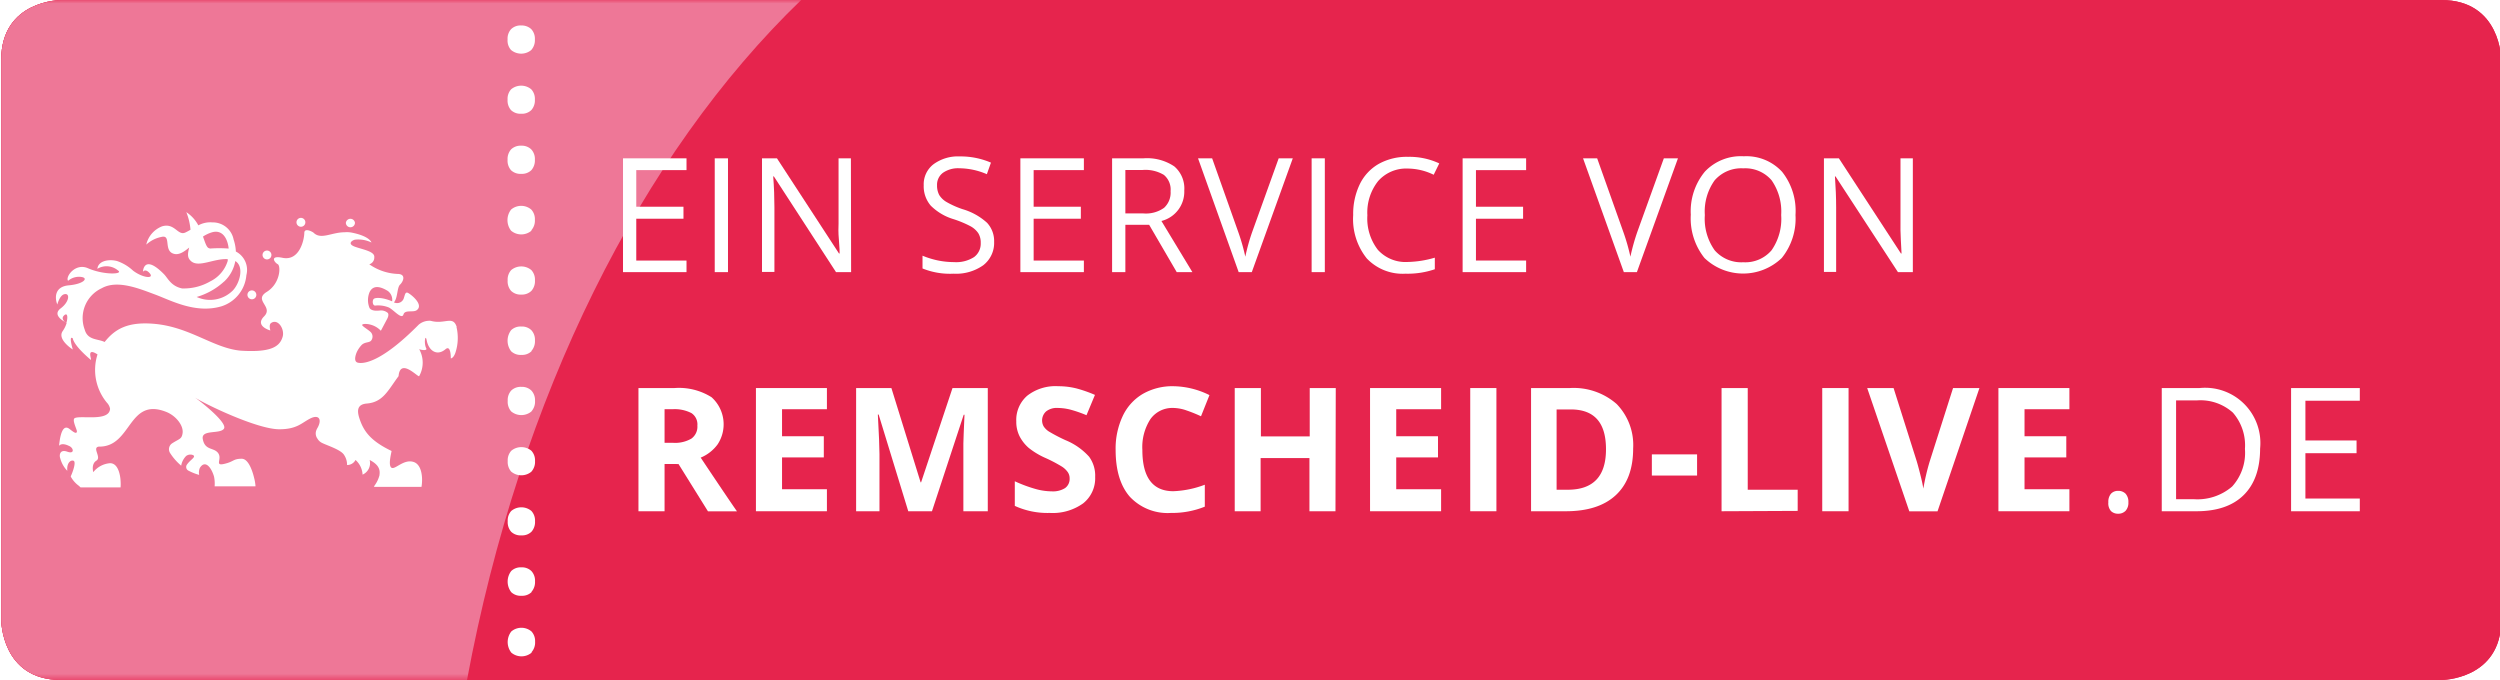 <svg id="Ebene_1" data-name="Ebene 1" xmlns="http://www.w3.org/2000/svg" xmlns:xlink="http://www.w3.org/1999/xlink" viewBox="0 0 354.33 96.38"><defs><style>.cls-1,.cls-2{fill:url(#Unbenannter_Verlauf_2);}.cls-1{filter:url(#luminosity-noclip);}.cls-3{fill:none;}.cls-4{clip-path:url(#clip-path);}.cls-5{fill:#e6244d;}.cls-6{mask:url(#mask);}.cls-7{clip-path:url(#clip-path-2);}.cls-8{fill:#ee7797;}.cls-9{fill:#fff;}</style><linearGradient id="Unbenannter_Verlauf_2" x1="137.19" y1="77.69" x2="138.19" y2="77.69" gradientTransform="matrix(0, 96.38, 96.38, 0, -7302.1, -13221.76)" gradientUnits="userSpaceOnUse"><stop offset="0" stop-color="#fff"/><stop offset="1"/></linearGradient><clipPath id="clip-path"><rect class="cls-3" x="-1.25" width="372.92" height="96.38"/></clipPath><filter id="luminosity-noclip" x="-8.83" y="-7" width="380.5" height="104.38" filterUnits="userSpaceOnUse" color-interpolation-filters="sRGB"><feFlood flood-color="#fff" result="bg"/><feBlend in="SourceGraphic" in2="bg"/></filter><mask id="mask" x="-8.83" y="-7" width="380.5" height="104.38" maskUnits="userSpaceOnUse"><rect class="cls-1" x="-1.25" width="372.92" height="96.38"/></mask><clipPath id="clip-path-2"><rect class="cls-3" x="-8.83" y="-7" width="131.39" height="104.38"/></clipPath></defs><title>Zeichenfläche 1</title><g class="cls-4"><path class="cls-5" d="M8.67,0S.17,0,.17,8.5V87.87s0,8.51,8.5,8.51H346s8.51,0,8.51-8.51V8.5S354.5,0,346,0Z"/><g class="cls-6"><g class="cls-7"><path class="cls-8" d="M113.55,0H8.67S.17,0,.17,8.5V87.87s0,8.51,8.5,8.51H66.19C73.69,56.1,90.81,21.94,113.55,0"/></g></g><path class="cls-9" d="M75.31,7.07a2.07,2.07,0,0,0,.5-1.48,2,2,0,0,0-.51-1.46,2,2,0,0,0-1.42-.52,1.9,1.9,0,0,0-1.44.52,2,2,0,0,0-.5,1.46,2,2,0,0,0,.49,1.49,2.24,2.24,0,0,0,2.88,0m0,8.52a2.07,2.07,0,0,0,.5-1.48,2,2,0,0,0-.51-1.46,2.23,2.23,0,0,0-2.86,0,2,2,0,0,0-.5,1.46,2.06,2.06,0,0,0,.49,1.49,1.93,1.93,0,0,0,1.45.51,1.9,1.9,0,0,0,1.43-.52m0,8.52a2.09,2.09,0,0,0,.5-1.48,2,2,0,0,0-.51-1.46,1.92,1.92,0,0,0-1.42-.53,1.94,1.94,0,0,0-1.44.52,2.06,2.06,0,0,0-.5,1.47,2.06,2.06,0,0,0,.49,1.49,1.93,1.93,0,0,0,1.45.51,1.9,1.9,0,0,0,1.43-.52m0,8.51a2.05,2.05,0,0,0,.5-1.48,2,2,0,0,0-.51-1.45,2.21,2.21,0,0,0-2.86,0,2.44,2.44,0,0,0,0,3,2.24,2.24,0,0,0,2.88,0m0,8.52a2.07,2.07,0,0,0,.5-1.48,2,2,0,0,0-.51-1.46,2.23,2.23,0,0,0-2.86,0,2,2,0,0,0-.5,1.46,2.06,2.06,0,0,0,.49,1.49,1.93,1.93,0,0,0,1.45.52,1.91,1.91,0,0,0,1.43-.53m0,8.52a2.09,2.09,0,0,0,.5-1.48,2,2,0,0,0-.51-1.46,1.91,1.91,0,0,0-1.42-.52,1.93,1.93,0,0,0-1.44.51,2.46,2.46,0,0,0,0,3,1.93,1.93,0,0,0,1.45.51,1.9,1.9,0,0,0,1.43-.52m0,8.51a2.05,2.05,0,0,0,.5-1.48,2,2,0,0,0-.51-1.45,1.92,1.92,0,0,0-1.42-.53,1.94,1.94,0,0,0-1.44.52,2,2,0,0,0-.5,1.46,2.07,2.07,0,0,0,.49,1.5,2.25,2.25,0,0,0,2.88,0m0,8.52a2.07,2.07,0,0,0,.5-1.48,2,2,0,0,0-.51-1.46,2.23,2.23,0,0,0-2.86,0,2,2,0,0,0-.5,1.46,2.06,2.06,0,0,0,.49,1.49,2.24,2.24,0,0,0,2.88,0m0,8.52a2.07,2.07,0,0,0,.5-1.48,2,2,0,0,0-.51-1.46,2.23,2.23,0,0,0-2.86,0,2,2,0,0,0-.5,1.46,2.06,2.06,0,0,0,.49,1.49,1.93,1.93,0,0,0,1.45.51,1.9,1.9,0,0,0,1.43-.52m0,8.52a2.09,2.09,0,0,0,.5-1.48,2,2,0,0,0-.51-1.46,1.92,1.92,0,0,0-1.42-.53,1.94,1.94,0,0,0-1.44.52,2.46,2.46,0,0,0,0,3,1.93,1.93,0,0,0,1.45.51,1.9,1.9,0,0,0,1.43-.52m0,8.51a2.07,2.07,0,0,0,.5-1.48,2,2,0,0,0-.51-1.45,2.21,2.21,0,0,0-2.86,0,2.44,2.44,0,0,0,0,3,2.24,2.24,0,0,0,2.88,0"/></g><path class="cls-9" d="M93.27,38.57H91.4V24.11H86.29V22.44H98.38v1.67H93.27Z"/><path class="cls-9" d="M101.24,38.57V22.44h1.87V38.57Z"/><path class="cls-9" d="M114.9,23.89a5.26,5.26,0,0,0-4.2,1.77,7.11,7.11,0,0,0-1.54,4.85,7.27,7.27,0,0,0,1.48,4.89,5.28,5.28,0,0,0,4.23,1.73,14.61,14.61,0,0,0,3.85-.61v1.64a11.76,11.76,0,0,1-4.13.63,7,7,0,0,1-5.5-2.16,8.91,8.91,0,0,1-1.94-6.15,9.69,9.69,0,0,1,.93-4.36,6.63,6.63,0,0,1,2.7-2.89,8.09,8.09,0,0,1,4.14-1,9.93,9.93,0,0,1,4.43.93l-.79,1.61A8.45,8.45,0,0,0,114.9,23.89Z"/><path class="cls-9" d="M134.35,38.57h-2.21l-5.88-7.82-1.69,1.5v6.32H122.7V22.44h1.87v8l7.32-8h2.21l-6.48,7Z"/><path class="cls-9" d="M146,38.57h-9V22.44h9v1.67h-7.12V29.3h6.69V31h-6.69v5.93H146Z"/><path class="cls-9" d="M155,38.57H153.1V24.11H148V22.44h12.09v1.67H155Z"/><path class="cls-9" d="M172,34.28a3.94,3.94,0,0,1-1.54,3.32,6.67,6.67,0,0,1-4.19,1.19,10.4,10.4,0,0,1-4.42-.74V36.24a12.25,12.25,0,0,0,2.17.67,11.4,11.4,0,0,0,2.31.24,4.74,4.74,0,0,0,2.83-.71,2.36,2.36,0,0,0,1-2,2.61,2.61,0,0,0-.34-1.38,3.2,3.2,0,0,0-1.13-1,14.2,14.2,0,0,0-2.4-1,7.6,7.6,0,0,1-3.21-1.91,4.17,4.17,0,0,1-1-2.88,3.61,3.61,0,0,1,1.4-3,5.87,5.87,0,0,1,3.71-1.1,10.87,10.87,0,0,1,4.42.88l-.58,1.64a10,10,0,0,0-3.88-.84,3.73,3.73,0,0,0-2.33.64A2.1,2.1,0,0,0,164,26.3a2.71,2.71,0,0,0,.31,1.38,3,3,0,0,0,1,1,12.76,12.76,0,0,0,2.25,1,8.9,8.9,0,0,1,3.49,1.94A3.8,3.8,0,0,1,172,34.28Z"/><path class="cls-9" d="M107.51,72.46h-4.22l-2.37-9.17c-.09-.33-.24-1-.45-2s-.33-1.71-.36-2.06q-.08.64-.36,2.07c-.19.95-.34,1.63-.44,2L97,72.46h-4.2L88.29,55h3.64l2.24,9.54c.39,1.76.67,3.29.85,4.58,0-.46.15-1.16.33-2.11s.33-1.7.48-2.22L98.38,55h3.5l2.54,9.79c.12.44.25,1.11.42,2s.3,1.67.38,2.32c.08-.63.21-1.4.39-2.33s.33-1.68.47-2.25L108.31,55H112Z"/><path class="cls-9" d="M128.87,55V66.3a6.48,6.48,0,0,1-.87,3.39,5.69,5.69,0,0,1-2.5,2.24,9,9,0,0,1-3.88.77A7.41,7.41,0,0,1,116.39,71a6.11,6.11,0,0,1-1.87-4.73V55h3.7v10.7a4.49,4.49,0,0,0,.81,3,3.38,3.38,0,0,0,2.69.95,3.3,3.3,0,0,0,2.63-.95,4.51,4.51,0,0,0,.82-3V55Z"/><path class="cls-9" d="M145.71,60.44a5.31,5.31,0,0,1-1.77,4.31,7.49,7.49,0,0,1-5,1.5h-1.59v6.21h-3.71V55h5.59a7.42,7.42,0,0,1,4.83,1.37A5,5,0,0,1,145.71,60.44Zm-8.37,2.77h1.22a4.08,4.08,0,0,0,2.56-.67,2.81,2.81,0,0,0,.13-3.89A3.27,3.27,0,0,0,139,58h-1.69Z"/><path class="cls-9" d="M161.57,60.44a5.31,5.31,0,0,1-1.77,4.31,7.49,7.49,0,0,1-5,1.5H153.2v6.21h-3.7V55h5.58a7.42,7.42,0,0,1,4.83,1.37A5,5,0,0,1,161.57,60.44Zm-8.37,2.77h1.22a4.08,4.08,0,0,0,2.56-.67,2.39,2.39,0,0,0,.85-2,2.42,2.42,0,0,0-.71-1.92,3.32,3.32,0,0,0-2.23-.62H153.2Z"/><path class="cls-9" d="M175.42,72.46H165.36V55h10.06v3h-6.36v3.83H175v3h-5.92v4.51h6.36Z"/><path class="cls-9" d="M183.23,65.76v6.7h-3.7V55h5.09a8.66,8.66,0,0,1,5.27,1.3,5.16,5.16,0,0,1,.86,6.68,5.52,5.52,0,0,1-2.4,1.88q3.94,5.9,5.14,7.61h-4.11l-4.17-6.7Zm0-3h1.2a4.55,4.55,0,0,0,2.59-.59,2.08,2.08,0,0,0,.84-1.84,1.91,1.91,0,0,0-.85-1.77,5.22,5.22,0,0,0-2.65-.52h-1.13Z"/><path class="cls-9" d="M202.9,72.46h-3.71V58.07h-4.74V55h13.19v3.08H202.9Z"/><path class="cls-9" d="M221.49,72.46l-1.26-4.15h-6.38l-1.26,4.15h-4l6.16-17.54h4.53l6.19,17.54Zm-2.15-7.26q-1.76-5.66-2-6.4c-.15-.49-.25-.88-.31-1.17q-.41,1.53-2.26,7.57Z"/><path class="cls-9" d="M228.17,72.46V55h3.71V69.41H239v3Z"/><path class="cls-9" d="M241,67.4v-3h6.42v3Z"/><path class="cls-9" d="M250.86,72.46V55h3.7V69.41h7.09v3Z"/><path class="cls-9" d="M265.18,72.46V55h3.7V72.46Z"/><path class="cls-9" d="M283.71,55h3.74l-5.94,17.47h-4L271.55,55h3.74l3.28,10.4c.19.61.38,1.33.57,2.14s.32,1.39.37,1.71a28.59,28.59,0,0,1,.89-3.85Z"/><path class="cls-9" d="M300.21,72.46H290.14V55h10.07v3h-6.36v3.83h5.92v3h-5.92v4.51h6.36Z"/><path class="cls-9" d="M304.07,71.2a1.76,1.76,0,0,1,.37-1.22,1.33,1.33,0,0,1,1-.41,1.43,1.43,0,0,1,1.08.41A1.72,1.72,0,0,1,307,71.2a1.67,1.67,0,0,1-.39,1.19,1.42,1.42,0,0,1-1.08.42,1.4,1.4,0,0,1-1-.38A1.65,1.65,0,0,1,304.07,71.2Z"/><path class="cls-9" d="M325.58,63.56q0,4.32-2.34,6.62t-6.76,2.28h-4.84V55H317a7.83,7.83,0,0,1,8.59,8.57Zm-2.15.07a7.05,7.05,0,0,0-1.71-5.15,6.89,6.89,0,0,0-5.1-1.73h-2.95v14h2.47a7.54,7.54,0,0,0,5.47-1.79A7.1,7.1,0,0,0,323.43,63.63Z"/><path class="cls-9" d="M339.71,72.46H330V55h9.74v1.8H332v5.63h7.25v1.8H332v6.43h7.71Z"/><g class="cls-4"><path class="cls-9" d="M35.72,42.42a.63.63,0,1,0-.65-.63.64.64,0,0,0,.65.63"/><path class="cls-9" d="M37.85,36.77a.63.63,0,1,0-.64-.63.64.64,0,0,0,.64.63m-28.44,9c-.26-.16-.82-.6-.33-1.06s.57.23.33,1.06m22.34-5.85A5.23,5.23,0,0,0,33.35,37c1.28.78.65,3.11-.34,4.16a4.57,4.57,0,0,1-5.14.93,9.75,9.75,0,0,0,3.88-2.18m-2.07-4.73c-.37,0-.58-.73-.91-1.65A4.72,4.72,0,0,1,30,32.94c1.52-.47,2.26.86,2.41,2.29a17.64,17.64,0,0,0-2.69,0M64.73,46.34c-.53-1.68-1.71-.31-3.68-.87a1.89,1.89,0,0,0-.36,0,2.3,2.3,0,0,0-1.35.55c-5.36,5.42-7.87,5.57-8.63,5.38s-.12-1.54-.12-1.54a3.93,3.93,0,0,1,.7-1c.48-.41,1-.27,1.29-.56a.92.92,0,0,0,0-1.19c-.29-.31-.91-.66-1.19-.94s.51-.33,1.15-.15a3.1,3.1,0,0,1,1.44.86l.88-1.66c.34-.62.11-.86.11-.86A1.46,1.46,0,0,0,54,44c-.24,0-1.26.2-1.62-.34a2.93,2.93,0,0,1,0-2.25c.35-.73,1.08-1.1,2.59-.17a1.56,1.56,0,0,1,.61,1.47c-1.36-.58-2.38-.56-2.61-.34s-.18.94.2.94a4,4,0,0,1,1.89.25c.68.28,1.88,1.82,2.13,1,.21-.7,1.38-.23,1.88-.6,1.05-.79-.87-2.27-1.25-2.45s-.42.27-.56.66a1,1,0,0,1-1.39.7l-.05,0c.57-.62.43-2.1.88-2.53s.86-1.41-.21-1.51a7.54,7.54,0,0,1-4.15-1.37,1,1,0,0,0,.71-1c.09-.83-1.61-1.08-2.74-1.49s-.42-.9,0-1a4.31,4.31,0,0,1,2.34.4S52.43,33.51,50,33a3.61,3.61,0,0,0-1.16-.08c-1.85,0-3.34,1.1-4.39.07-.12-.12-1.29-.76-1.32,0,0,.91-.64,4.06-3.09,3.55-1.87-.39-1.14.67-.68.9s.4,2.72-1.55,3.93,1,2.08-.38,3.47.89,2,.89,2-.25-.81.09-1.05c1-.71,2,.92,1.63,2-.45,1.48-1.91,2.17-5.95,1.91C30.27,49.34,27,46.4,22,45.91c-3.87-.37-5.7.71-7.17,2.56-1-.48-2.39-.23-2.82-1.74a4.67,4.67,0,0,1,2.41-5.88c2.22-1.25,5.39.09,7.58.9s5.7,2.75,9.37,1.67A5.08,5.08,0,0,0,34.92,39a2.93,2.93,0,0,0-1.49-3.35,6.12,6.12,0,0,0-.32-1.7,3,3,0,0,0-3-2.43,3.55,3.55,0,0,0-2,.42,5.09,5.09,0,0,0-1.66-1.84l-.05-.05A8.67,8.67,0,0,1,27,32.56a7.2,7.2,0,0,1-.76.41c-1.06.45-1.48-1.42-3.27-.89a3.66,3.66,0,0,0-2.24,2.59,4.48,4.48,0,0,1,2.15-1.09c1.47-.37.22,2,1.79,2.4.7.18,1.39-.27,2.14-.89-.19.85-.33,1.41.29,1.94,1.09.93,3.22-.42,5.18-.3a1.89,1.89,0,0,0,0,.23,4.8,4.8,0,0,1-2.48,2.92,7.48,7.48,0,0,1-4,1c-1.56-.33-2-1.44-2.54-2-2.94-3-3-.35-3-.35s.24-.43.76,0c1.13,1-.61,1-2.16-.17A6.32,6.32,0,0,0,16.6,37c-1.07-.29-2.67-.1-2.8,1.1a2.51,2.51,0,0,1,2.92.23c.86.56-2,.68-4.27-.32-1.81-.78-3.22,1.26-2.8,1.79a2.38,2.38,0,0,1,1.92-.54c1,.17.25,1-1.81,1.18s-2,1.79-1.64,2.72c0,0,.33-1.31,1-1.46.82-.2.74,1.06-.51,2s.38,1.83.84,2.06a4,4,0,0,1-.56,1.16c-.84,1.2,1.43,2.62,1.43,2.62s-.64-2.1,0-1.58c0,0,0,.87,2.5,3,.38.34-.8-1.88,1-.73a7.27,7.27,0,0,0,1.33,6.84,1.68,1.68,0,0,1,.45.87c-.11,1.86-4.17.89-5,1.32-.45.22.33,1.63.3,1.9-.06.52-.79-.2-1.16-.44C8.58,60,8.41,63,8.37,63.19l0,0c.33-.43,1.08-.16,1.38,0,.69.25.88,1.22-.21.83s-1.16.53-1,.94a4,4,0,0,0,1,1.77v0c-.11-1.06.44-1.57.87-1.43s-.1,1.61-.37,2.18a.2.2,0,0,0,0,.09,3.92,3.92,0,0,0,1.16,1.3l.14.14.08.07h5.67v0h0a6.56,6.56,0,0,0,0-.93s-.08-2.5-1.49-2.5a3.35,3.35,0,0,0-2.38,1.27s-.33-1.16.44-1.63S13,63.45,14,63.3c4.71.09,4.12-7.07,9.56-4.92,1.37.54,2.47,1.93,2.32,3-.12.89-.47.79-1.52,1.48a1,1,0,0,0-.27,1.32A7.86,7.86,0,0,0,25.68,66a2.54,2.54,0,0,1,.7-1.37,1,1,0,0,1,1-.12c.43.27-.37.61-.87,1.32a.58.58,0,0,0,.17.86,7.6,7.6,0,0,0,1.55.62,1.65,1.65,0,0,1,.1-1c.75-1.18,1.62-.07,2,1.22a4.86,4.86,0,0,1,.09,1.4v0h5.79a.15.15,0,0,1,0-.07,6.43,6.43,0,0,0-.12-.82,2.09,2.09,0,0,0-.05-.21c-.13-.58-.7-2.81-1.78-2.81-1.24,0-1.08.41-2.49.73s-.24-.69-.85-1.53-1.88-.33-2.18-2c-.25-1.39,2.45-.65,3-1.46S28.57,57,27.61,56.33c1.53,1,8.93,4.54,12,4.51,2.48,0,3.15-.91,4.35-1.52s1.72.07,1.06,1.29a2.13,2.13,0,0,0-.21.44A1.24,1.24,0,0,0,45,62.18a1.44,1.44,0,0,0,.43.47c.49.37,2.86,1,3.35,1.85a2.49,2.49,0,0,1,.41,1.41,1.34,1.34,0,0,0,1.2-.72,3,3,0,0,1,1,2.08,1.78,1.78,0,0,0,1-2.08c.9.47,1.55,1.06,1.4,2.07v0s0,0,0,.08a4.28,4.28,0,0,1-.71,1.49L53,69h6.74v0a5.91,5.91,0,0,0,.08-1.05c0-.46-.08-2.16-1.25-2.49-1.36-.4-2.58,1.13-3.07.84s-.11-1.77,0-2.38c-3.06-1.47-4-2.86-4.59-4.72-.37-1.2-.13-1.87,1-2,2.37-.16,3.06-1.84,4.58-3.89.23-2.67,2.8.24,2.92,0a3.91,3.91,0,0,0,0-3.82c.3.12,1.21.26,1-.13-.37-.73-.12-2.13.07-1.11.27,1.41,1.42,2.3,2.67,1.24.79-.66.74,1.31.74,1.31s.37,0,.65-.79a6.68,6.68,0,0,0,.16-3.66M49.66,32.21a.64.64,0,0,0,.65-.63.65.65,0,0,0-1.29,0,.64.64,0,0,0,.64.63m-7-.07a.63.63,0,1,0-.64-.63.64.64,0,0,0,.64.63"/><path class="cls-5" d="M8.67,0S.17,0,.17,8.5V87.87s0,8.51,8.5,8.51H346s8.51,0,8.51-8.51V8.5S354.5,0,346,0Z"/><g class="cls-6"><g class="cls-7"><path class="cls-8" d="M113.55,0H8.67S.17,0,.17,8.5V87.87s0,8.51,8.5,8.51H66.19C73.69,56.1,90.81,21.94,113.55,0"/></g></g><path class="cls-9" d="M75.31,7.07a2.07,2.07,0,0,0,.5-1.48,2,2,0,0,0-.51-1.46,2,2,0,0,0-1.42-.52,1.9,1.9,0,0,0-1.44.52,2,2,0,0,0-.5,1.46,2,2,0,0,0,.49,1.49,2.24,2.24,0,0,0,2.88,0m0,8.52a2.07,2.07,0,0,0,.5-1.48,2,2,0,0,0-.51-1.46,2.23,2.23,0,0,0-2.86,0,2,2,0,0,0-.5,1.46,2.06,2.06,0,0,0,.49,1.49,1.93,1.93,0,0,0,1.45.51,1.9,1.9,0,0,0,1.43-.52m0,8.52a2.09,2.09,0,0,0,.5-1.48,2,2,0,0,0-.51-1.46,1.92,1.92,0,0,0-1.42-.53,1.94,1.94,0,0,0-1.44.52,2.06,2.06,0,0,0-.5,1.47,2.06,2.06,0,0,0,.49,1.49,1.93,1.93,0,0,0,1.45.51,1.9,1.9,0,0,0,1.43-.52m0,8.51a2.05,2.05,0,0,0,.5-1.48,2,2,0,0,0-.51-1.45,2.21,2.21,0,0,0-2.86,0,2.44,2.44,0,0,0,0,3,2.24,2.24,0,0,0,2.88,0m0,8.52a2.07,2.07,0,0,0,.5-1.48,2,2,0,0,0-.51-1.46,2.23,2.23,0,0,0-2.86,0,2,2,0,0,0-.5,1.46,2.06,2.06,0,0,0,.49,1.49,1.93,1.93,0,0,0,1.45.52,1.91,1.91,0,0,0,1.43-.53m0,8.52a2.09,2.09,0,0,0,.5-1.48,2,2,0,0,0-.51-1.46,1.91,1.91,0,0,0-1.42-.52,1.93,1.93,0,0,0-1.44.51,2.46,2.46,0,0,0,0,3,1.93,1.93,0,0,0,1.45.51,1.9,1.9,0,0,0,1.43-.52m0,8.51a2.05,2.05,0,0,0,.5-1.48,2,2,0,0,0-.51-1.45,1.92,1.92,0,0,0-1.42-.53,1.94,1.94,0,0,0-1.44.52,2,2,0,0,0-.5,1.46,2.07,2.07,0,0,0,.49,1.5,2.25,2.25,0,0,0,2.88,0m0,8.52a2.07,2.07,0,0,0,.5-1.48,2,2,0,0,0-.51-1.46,2.23,2.23,0,0,0-2.86,0,2,2,0,0,0-.5,1.46,2.06,2.06,0,0,0,.49,1.49,2.24,2.24,0,0,0,2.88,0m0,8.52a2.07,2.07,0,0,0,.5-1.48,2,2,0,0,0-.51-1.46,2.23,2.23,0,0,0-2.86,0,2,2,0,0,0-.5,1.46,2.06,2.06,0,0,0,.49,1.49,1.93,1.93,0,0,0,1.45.51,1.9,1.9,0,0,0,1.43-.52m0,8.52a2.09,2.09,0,0,0,.5-1.48,2,2,0,0,0-.51-1.46,1.92,1.92,0,0,0-1.42-.53,1.94,1.94,0,0,0-1.44.52,2.46,2.46,0,0,0,0,3,1.93,1.93,0,0,0,1.45.51,1.9,1.9,0,0,0,1.43-.52m0,8.51a2.07,2.07,0,0,0,.5-1.48,2,2,0,0,0-.51-1.45,2.21,2.21,0,0,0-2.86,0,2.44,2.44,0,0,0,0,3,2.24,2.24,0,0,0,2.88,0"/></g><path class="cls-9" d="M97.3,38.57h-9V22.44h9v1.67H90.18V29.3h6.69V31H90.18v5.93H97.3Z"/><path class="cls-9" d="M101.3,38.57V22.44h1.88V38.57Z"/><path class="cls-9" d="M120.63,38.57h-2.14L109.68,25h-.09c.12,1.59.17,3,.17,4.37v9.17H108V22.44h2.12l8.79,13.48H119c0-.19,0-.83-.1-1.91s-.07-1.85-.05-2.31V22.44h1.75Z"/><path class="cls-9" d="M140.9,34.28a4,4,0,0,1-1.55,3.32,6.65,6.65,0,0,1-4.19,1.19,10.38,10.38,0,0,1-4.41-.74V36.24a12.14,12.14,0,0,0,2.16.67,11.5,11.5,0,0,0,2.32.24,4.69,4.69,0,0,0,2.82-.71,2.36,2.36,0,0,0,.95-2,2.52,2.52,0,0,0-.34-1.38,3.15,3.15,0,0,0-1.12-1,15,15,0,0,0-2.4-1,7.71,7.71,0,0,1-3.22-1.91,4.21,4.21,0,0,1-1-2.88,3.58,3.58,0,0,1,1.4-3,5.85,5.85,0,0,1,3.71-1.1,10.9,10.9,0,0,1,4.42.88l-.58,1.64a10,10,0,0,0-3.89-.84,3.75,3.75,0,0,0-2.33.64,2.1,2.1,0,0,0-.84,1.77,2.82,2.82,0,0,0,.31,1.38,3,3,0,0,0,1.05,1,12.6,12.6,0,0,0,2.24,1,8.82,8.82,0,0,1,3.49,1.94A3.8,3.8,0,0,1,140.9,34.28Z"/><path class="cls-9" d="M153.62,38.57h-9V22.44h9v1.67H146.5V29.3h6.69V31H146.5v5.93h7.12Z"/><path class="cls-9" d="M159.5,31.86v6.71h-1.88V22.44h4.43a6.93,6.93,0,0,1,4.38,1.14A4.11,4.11,0,0,1,167.85,27a4.28,4.28,0,0,1-3.24,4.32L169,38.57h-2.22l-3.91-6.71Zm0-1.61h2.57a4.42,4.42,0,0,0,2.91-.79,2.91,2.91,0,0,0,.93-2.36,2.7,2.7,0,0,0-.95-2.31,5.07,5.07,0,0,0-3-.7H159.5Z"/><path class="cls-9" d="M181.23,22.44h2l-5.81,16.13h-1.86L169.8,22.44h2l3.7,10.44a28.41,28.41,0,0,1,1,3.5,27.79,27.79,0,0,1,1-3.57Z"/><path class="cls-9" d="M185.9,38.57V22.44h1.87V38.57Z"/><path class="cls-9" d="M199.53,23.89a5.29,5.29,0,0,0-4.2,1.77,7.16,7.16,0,0,0-1.53,4.85,7.27,7.27,0,0,0,1.48,4.89,5.28,5.28,0,0,0,4.23,1.73,14.61,14.61,0,0,0,3.85-.61v1.64a11.86,11.86,0,0,1-4.14.63,7,7,0,0,1-5.5-2.16,8.91,8.91,0,0,1-1.93-6.15,9.69,9.69,0,0,1,.93-4.36,6.66,6.66,0,0,1,2.69-2.89,8.16,8.16,0,0,1,4.15-1,9.93,9.93,0,0,1,4.43.93l-.79,1.61A8.49,8.49,0,0,0,199.53,23.89Z"/><path class="cls-9" d="M216.3,38.57h-9V22.44h9v1.67h-7.11V29.3h6.68V31h-6.68v5.93h7.11Z"/><path class="cls-9" d="M235.82,22.44h2L232,38.57h-1.85l-5.78-16.13h2l3.71,10.44a28.41,28.41,0,0,1,1,3.5,29.43,29.43,0,0,1,1-3.57Z"/><path class="cls-9" d="M254.48,30.48a8.88,8.88,0,0,1-1.95,6.09,7.91,7.91,0,0,1-10.95,0,9,9,0,0,1-1.94-6.15,8.8,8.8,0,0,1,2-6.1,7,7,0,0,1,5.51-2.17,6.87,6.87,0,0,1,5.43,2.2A8.91,8.91,0,0,1,254.48,30.48Zm-12.85,0a7.68,7.68,0,0,0,1.4,5,5,5,0,0,0,4.05,1.69,4.89,4.89,0,0,0,4-1.69,7.76,7.76,0,0,0,1.37-5,7.74,7.74,0,0,0-1.36-4.93,4.91,4.91,0,0,0-4-1.69,5,5,0,0,0-4.07,1.7A7.57,7.57,0,0,0,241.63,30.48Z"/><path class="cls-9" d="M271.11,38.57H269L260.15,25h-.08c.11,1.59.17,3,.17,4.37v9.17h-1.73V22.44h2.12l8.79,13.48h.09c0-.19-.05-.83-.1-1.91s-.07-1.85-.05-2.31V22.44h1.75Z"/><path class="cls-9" d="M94.19,65.76v6.7h-3.7V55h5.09a8.68,8.68,0,0,1,5.27,1.3,5.16,5.16,0,0,1,.86,6.68,5.64,5.64,0,0,1-2.4,1.88q3.94,5.9,5.14,7.61h-4.11l-4.17-6.7Zm0-3h1.2A4.57,4.57,0,0,0,98,62.16a2.08,2.08,0,0,0,.84-1.84A1.91,1.91,0,0,0,98,58.55,5.18,5.18,0,0,0,95.32,58H94.19Z"/><path class="cls-9" d="M117.2,72.46H107.14V55H117.2v3h-6.36v3.83h5.92v3h-5.92v4.51h6.36Z"/><path class="cls-9" d="M128.73,72.46l-4.2-13.71h-.11c.15,2.79.23,4.65.23,5.59v8.12h-3.31V55h5l4.14,13.36h.07L135,55H140V72.46h-3.46V64.19c0-.39,0-.84,0-1.35s.07-1.86.16-4.06h-.11l-4.5,13.68Z"/><path class="cls-9" d="M155.22,67.61a4.53,4.53,0,0,1-1.7,3.73,7.41,7.41,0,0,1-4.74,1.36,11.12,11.12,0,0,1-4.95-1V68.21a19.61,19.61,0,0,0,3,1.11,8.69,8.69,0,0,0,2.24.32,3.22,3.22,0,0,0,1.88-.46,1.6,1.6,0,0,0,.65-1.39,1.52,1.52,0,0,0-.29-.91,3,3,0,0,0-.84-.77,20.53,20.53,0,0,0-2.27-1.19,10.59,10.59,0,0,1-2.4-1.44,5.56,5.56,0,0,1-1.28-1.62,4.58,4.58,0,0,1-.48-2.15,4.53,4.53,0,0,1,1.57-3.64A6.52,6.52,0,0,1,150,54.74a10.52,10.52,0,0,1,2.6.32,18.77,18.77,0,0,1,2.59.91l-1.2,2.88a17.47,17.47,0,0,0-2.31-.8,7.53,7.53,0,0,0-1.8-.23,2.4,2.4,0,0,0-1.61.49,1.72,1.72,0,0,0-.34,2.14,2.54,2.54,0,0,0,.72.7A23.21,23.21,0,0,0,151,62.38a9.17,9.17,0,0,1,3.36,2.35A4.53,4.53,0,0,1,155.22,67.61Z"/><path class="cls-9" d="M166.3,57.82a3.81,3.81,0,0,0-3.24,1.57,7.3,7.3,0,0,0-1.15,4.39c0,3.89,1.47,5.84,4.39,5.84a14,14,0,0,0,4.46-.92v3.11a12.38,12.38,0,0,1-4.81.89,7.33,7.33,0,0,1-5.83-2.31q-2-2.31-2-6.64a10.81,10.81,0,0,1,1-4.77,7.16,7.16,0,0,1,2.85-3.15,8.43,8.43,0,0,1,4.36-1.09A11.8,11.8,0,0,1,171.42,56l-1.2,3a19.45,19.45,0,0,0-2-.81A5.91,5.91,0,0,0,166.3,57.82Z"/><path class="cls-9" d="M189.28,72.46h-3.69V64.92h-6.92v7.54H175V55h3.71v6.85h6.92V55h3.69Z"/><path class="cls-9" d="M204.25,72.46H194.18V55h10.07v3h-6.36v3.83h5.92v3h-5.92v4.51h6.36Z"/><path class="cls-9" d="M208.38,72.46V55h3.71V72.46Z"/><path class="cls-9" d="M231.47,63.56c0,2.88-.81,5.08-2.45,6.61s-4,2.29-7.1,2.29H217V55h5.48a9.24,9.24,0,0,1,6.65,2.26A8.33,8.33,0,0,1,231.47,63.56Zm-3.85.1c0-3.76-1.65-5.63-5-5.63h-2V69.41h1.59Q227.63,69.41,227.62,63.66Z"/><path class="cls-9" d="M234.12,67.4v-3h6.41v3Z"/><path class="cls-9" d="M244,72.46V55h3.71V69.41h7.08v3Z"/><path class="cls-9" d="M258.27,72.46V55H262V72.46Z"/><path class="cls-9" d="M276.81,55h3.74l-5.94,17.47h-4L264.64,55h3.74l3.29,10.4c.18.61.37,1.33.57,2.14s.31,1.39.36,1.71a30.87,30.87,0,0,1,.9-3.85Z"/><path class="cls-9" d="M293.3,72.46H283.24V55H293.3v3h-6.36v3.83h5.92v3h-5.92v4.51h6.36Z"/><path class="cls-9" d="M298.82,71.2a1.76,1.76,0,0,1,.37-1.22,1.33,1.33,0,0,1,1-.41,1.43,1.43,0,0,1,1.08.41,1.72,1.72,0,0,1,.39,1.22,1.67,1.67,0,0,1-.39,1.19,1.42,1.42,0,0,1-1.08.42,1.4,1.4,0,0,1-1-.38A1.65,1.65,0,0,1,298.82,71.2Z"/><path class="cls-9" d="M320.33,63.56q0,4.32-2.34,6.62t-6.76,2.28h-4.84V55h5.35a7.83,7.83,0,0,1,8.59,8.57Zm-2.15.07a7.05,7.05,0,0,0-1.71-5.15,6.89,6.89,0,0,0-5.1-1.73h-2.95v14h2.47a7.54,7.54,0,0,0,5.47-1.79A7.1,7.1,0,0,0,318.18,63.63Z"/><path class="cls-9" d="M334.46,72.46h-9.74V55h9.74v1.8h-7.71v5.63H334v1.8h-7.25v6.43h7.71Z"/><g class="cls-4"><path class="cls-9" d="M35.72,42.42a.63.63,0,1,0-.65-.63.64.64,0,0,0,.65.63"/><path class="cls-9" d="M37.85,36.77a.63.63,0,1,0-.64-.63.64.64,0,0,0,.64.63m-28.44,9c-.26-.16-.82-.6-.33-1.06s.57.23.33,1.06m22.34-5.85A5.23,5.23,0,0,0,33.35,37c1.28.78.65,3.11-.34,4.16a4.57,4.57,0,0,1-5.14.93,9.75,9.75,0,0,0,3.88-2.18m-2.07-4.73c-.37,0-.58-.73-.91-1.65A4.72,4.72,0,0,1,30,32.94c1.52-.47,2.26.86,2.41,2.29a17.64,17.64,0,0,0-2.69,0M64.73,46.34c-.53-1.68-1.71-.31-3.68-.87a1.89,1.89,0,0,0-.36,0,2.3,2.3,0,0,0-1.35.55c-5.36,5.42-7.87,5.57-8.63,5.38s-.12-1.54-.12-1.54a3.93,3.93,0,0,1,.7-1c.48-.41,1-.27,1.29-.56a.92.92,0,0,0,0-1.19c-.29-.31-.91-.66-1.19-.94s.51-.33,1.15-.15a3.1,3.1,0,0,1,1.44.86l.88-1.66c.34-.62.11-.86.11-.86A1.46,1.46,0,0,0,54,44c-.24,0-1.26.2-1.62-.34a2.93,2.93,0,0,1,0-2.25c.35-.73,1.08-1.1,2.59-.17a1.56,1.56,0,0,1,.61,1.47c-1.36-.58-2.38-.56-2.61-.34s-.18.94.2.94a4,4,0,0,1,1.89.25c.68.28,1.88,1.82,2.13,1,.21-.7,1.38-.23,1.88-.6,1.05-.79-.87-2.27-1.25-2.45s-.42.27-.56.66a1,1,0,0,1-1.39.7l-.05,0c.57-.62.43-2.1.88-2.53s.86-1.41-.21-1.51a7.54,7.54,0,0,1-4.15-1.37,1,1,0,0,0,.71-1c.09-.83-1.61-1.08-2.74-1.49s-.42-.9,0-1a4.31,4.31,0,0,1,2.34.4S52.43,33.51,50,33a3.61,3.61,0,0,0-1.16-.08c-1.85,0-3.34,1.1-4.39.07-.12-.12-1.29-.76-1.32,0,0,.91-.64,4.06-3.09,3.55-1.87-.39-1.14.67-.68.9s.4,2.72-1.55,3.93,1,2.08-.38,3.47.89,2,.89,2-.25-.81.09-1.05c1-.71,2,.92,1.63,2-.45,1.48-1.91,2.17-5.95,1.91C30.27,49.34,27,46.4,22,45.91c-3.87-.37-5.7.71-7.17,2.56-1-.48-2.39-.23-2.82-1.74a4.67,4.67,0,0,1,2.41-5.88c2.22-1.25,5.39.09,7.58.9s5.7,2.75,9.37,1.67A5.08,5.08,0,0,0,34.92,39a2.93,2.93,0,0,0-1.49-3.35,6.12,6.12,0,0,0-.32-1.7,3,3,0,0,0-3-2.43,3.55,3.55,0,0,0-2,.42,5.09,5.09,0,0,0-1.66-1.84l-.05-.05A8.67,8.67,0,0,1,27,32.56a7.2,7.2,0,0,1-.76.41c-1.06.45-1.48-1.42-3.27-.89a3.66,3.66,0,0,0-2.24,2.59,4.48,4.48,0,0,1,2.15-1.09c1.47-.37.22,2,1.79,2.4.7.18,1.39-.27,2.14-.89-.19.85-.33,1.41.29,1.94,1.09.93,3.22-.42,5.18-.3a1.89,1.89,0,0,0,0,.23,4.8,4.8,0,0,1-2.48,2.92,7.48,7.48,0,0,1-4,1c-1.56-.33-2-1.44-2.54-2-2.94-3-3-.35-3-.35s.24-.43.76,0c1.13,1-.61,1-2.16-.17A6.32,6.32,0,0,0,16.6,37c-1.07-.29-2.67-.1-2.8,1.1a2.51,2.51,0,0,1,2.92.23c.86.56-2,.68-4.27-.32-1.81-.78-3.22,1.26-2.8,1.79a2.38,2.38,0,0,1,1.92-.54c1,.17.25,1-1.81,1.18s-2,1.79-1.64,2.72c0,0,.33-1.31,1-1.46.82-.2.74,1.06-.51,2s.38,1.83.84,2.06a4,4,0,0,1-.56,1.16c-.84,1.2,1.43,2.62,1.43,2.62s-.64-2.1,0-1.58c0,0,0,.87,2.5,3,.38.34-.8-1.88,1-.73a7.27,7.27,0,0,0,1.33,6.84,1.68,1.68,0,0,1,.45.87c-.11,1.86-4.17.89-5,1.32-.45.22.33,1.63.3,1.9-.06.52-.79-.2-1.16-.44C8.58,60,8.41,63,8.37,63.19l0,0c.33-.43,1.08-.16,1.38,0,.69.25.88,1.22-.21.83s-1.16.53-1,.94a4,4,0,0,0,1,1.77v0c-.11-1.06.44-1.57.87-1.43s-.1,1.61-.37,2.18a.2.2,0,0,0,0,.09,3.92,3.92,0,0,0,1.16,1.3l.14.14.08.07h5.67v0h0a6.56,6.56,0,0,0,0-.93s-.08-2.5-1.49-2.5a3.35,3.35,0,0,0-2.38,1.27s-.33-1.16.44-1.63S13,63.45,14,63.3c4.71.09,4.12-7.07,9.56-4.92,1.37.54,2.47,1.93,2.32,3-.12.89-.47.79-1.52,1.48a1,1,0,0,0-.27,1.32A7.86,7.86,0,0,0,25.68,66a2.54,2.54,0,0,1,.7-1.37,1,1,0,0,1,1-.12c.43.27-.37.61-.87,1.32a.58.58,0,0,0,.17.86,7.6,7.6,0,0,0,1.55.62,1.65,1.65,0,0,1,.1-1c.75-1.18,1.62-.07,2,1.22a4.86,4.86,0,0,1,.09,1.4v0h5.79a.15.15,0,0,1,0-.07,6.43,6.43,0,0,0-.12-.82,2.09,2.09,0,0,0-.05-.21c-.13-.58-.7-2.81-1.78-2.81-1.24,0-1.08.41-2.49.73s-.24-.69-.85-1.53-1.88-.33-2.18-2c-.25-1.39,2.45-.65,3-1.46S28.57,57,27.61,56.33c1.53,1,8.93,4.54,12,4.51,2.48,0,3.15-.91,4.35-1.52s1.72.07,1.06,1.29a2.13,2.13,0,0,0-.21.44A1.24,1.24,0,0,0,45,62.18a1.44,1.44,0,0,0,.43.47c.49.37,2.86,1,3.35,1.85a2.49,2.49,0,0,1,.41,1.41,1.34,1.34,0,0,0,1.2-.72,3,3,0,0,1,1,2.08,1.78,1.78,0,0,0,1-2.08c.9.47,1.55,1.06,1.4,2.07v0s0,0,0,.08a4.28,4.28,0,0,1-.71,1.49L53,69h6.74v0a5.91,5.91,0,0,0,.08-1.05c0-.46-.08-2.16-1.25-2.49-1.36-.4-2.58,1.13-3.07.84s-.11-1.77,0-2.38c-3.06-1.47-4-2.86-4.59-4.72-.37-1.2-.13-1.87,1-2,2.37-.16,3.06-1.84,4.58-3.89.23-2.67,2.8.24,2.92,0a3.91,3.91,0,0,0,0-3.82c.3.12,1.21.26,1-.13-.37-.73-.12-2.13.07-1.11.27,1.41,1.42,2.3,2.67,1.24.79-.66.74,1.31.74,1.31s.37,0,.65-.79a6.68,6.68,0,0,0,.16-3.66M49.66,32.21a.64.64,0,0,0,.65-.63.65.65,0,0,0-1.29,0,.64.64,0,0,0,.64.63m-7-.07a.63.63,0,1,0-.64-.63.64.64,0,0,0,.64.63"/></g></svg>